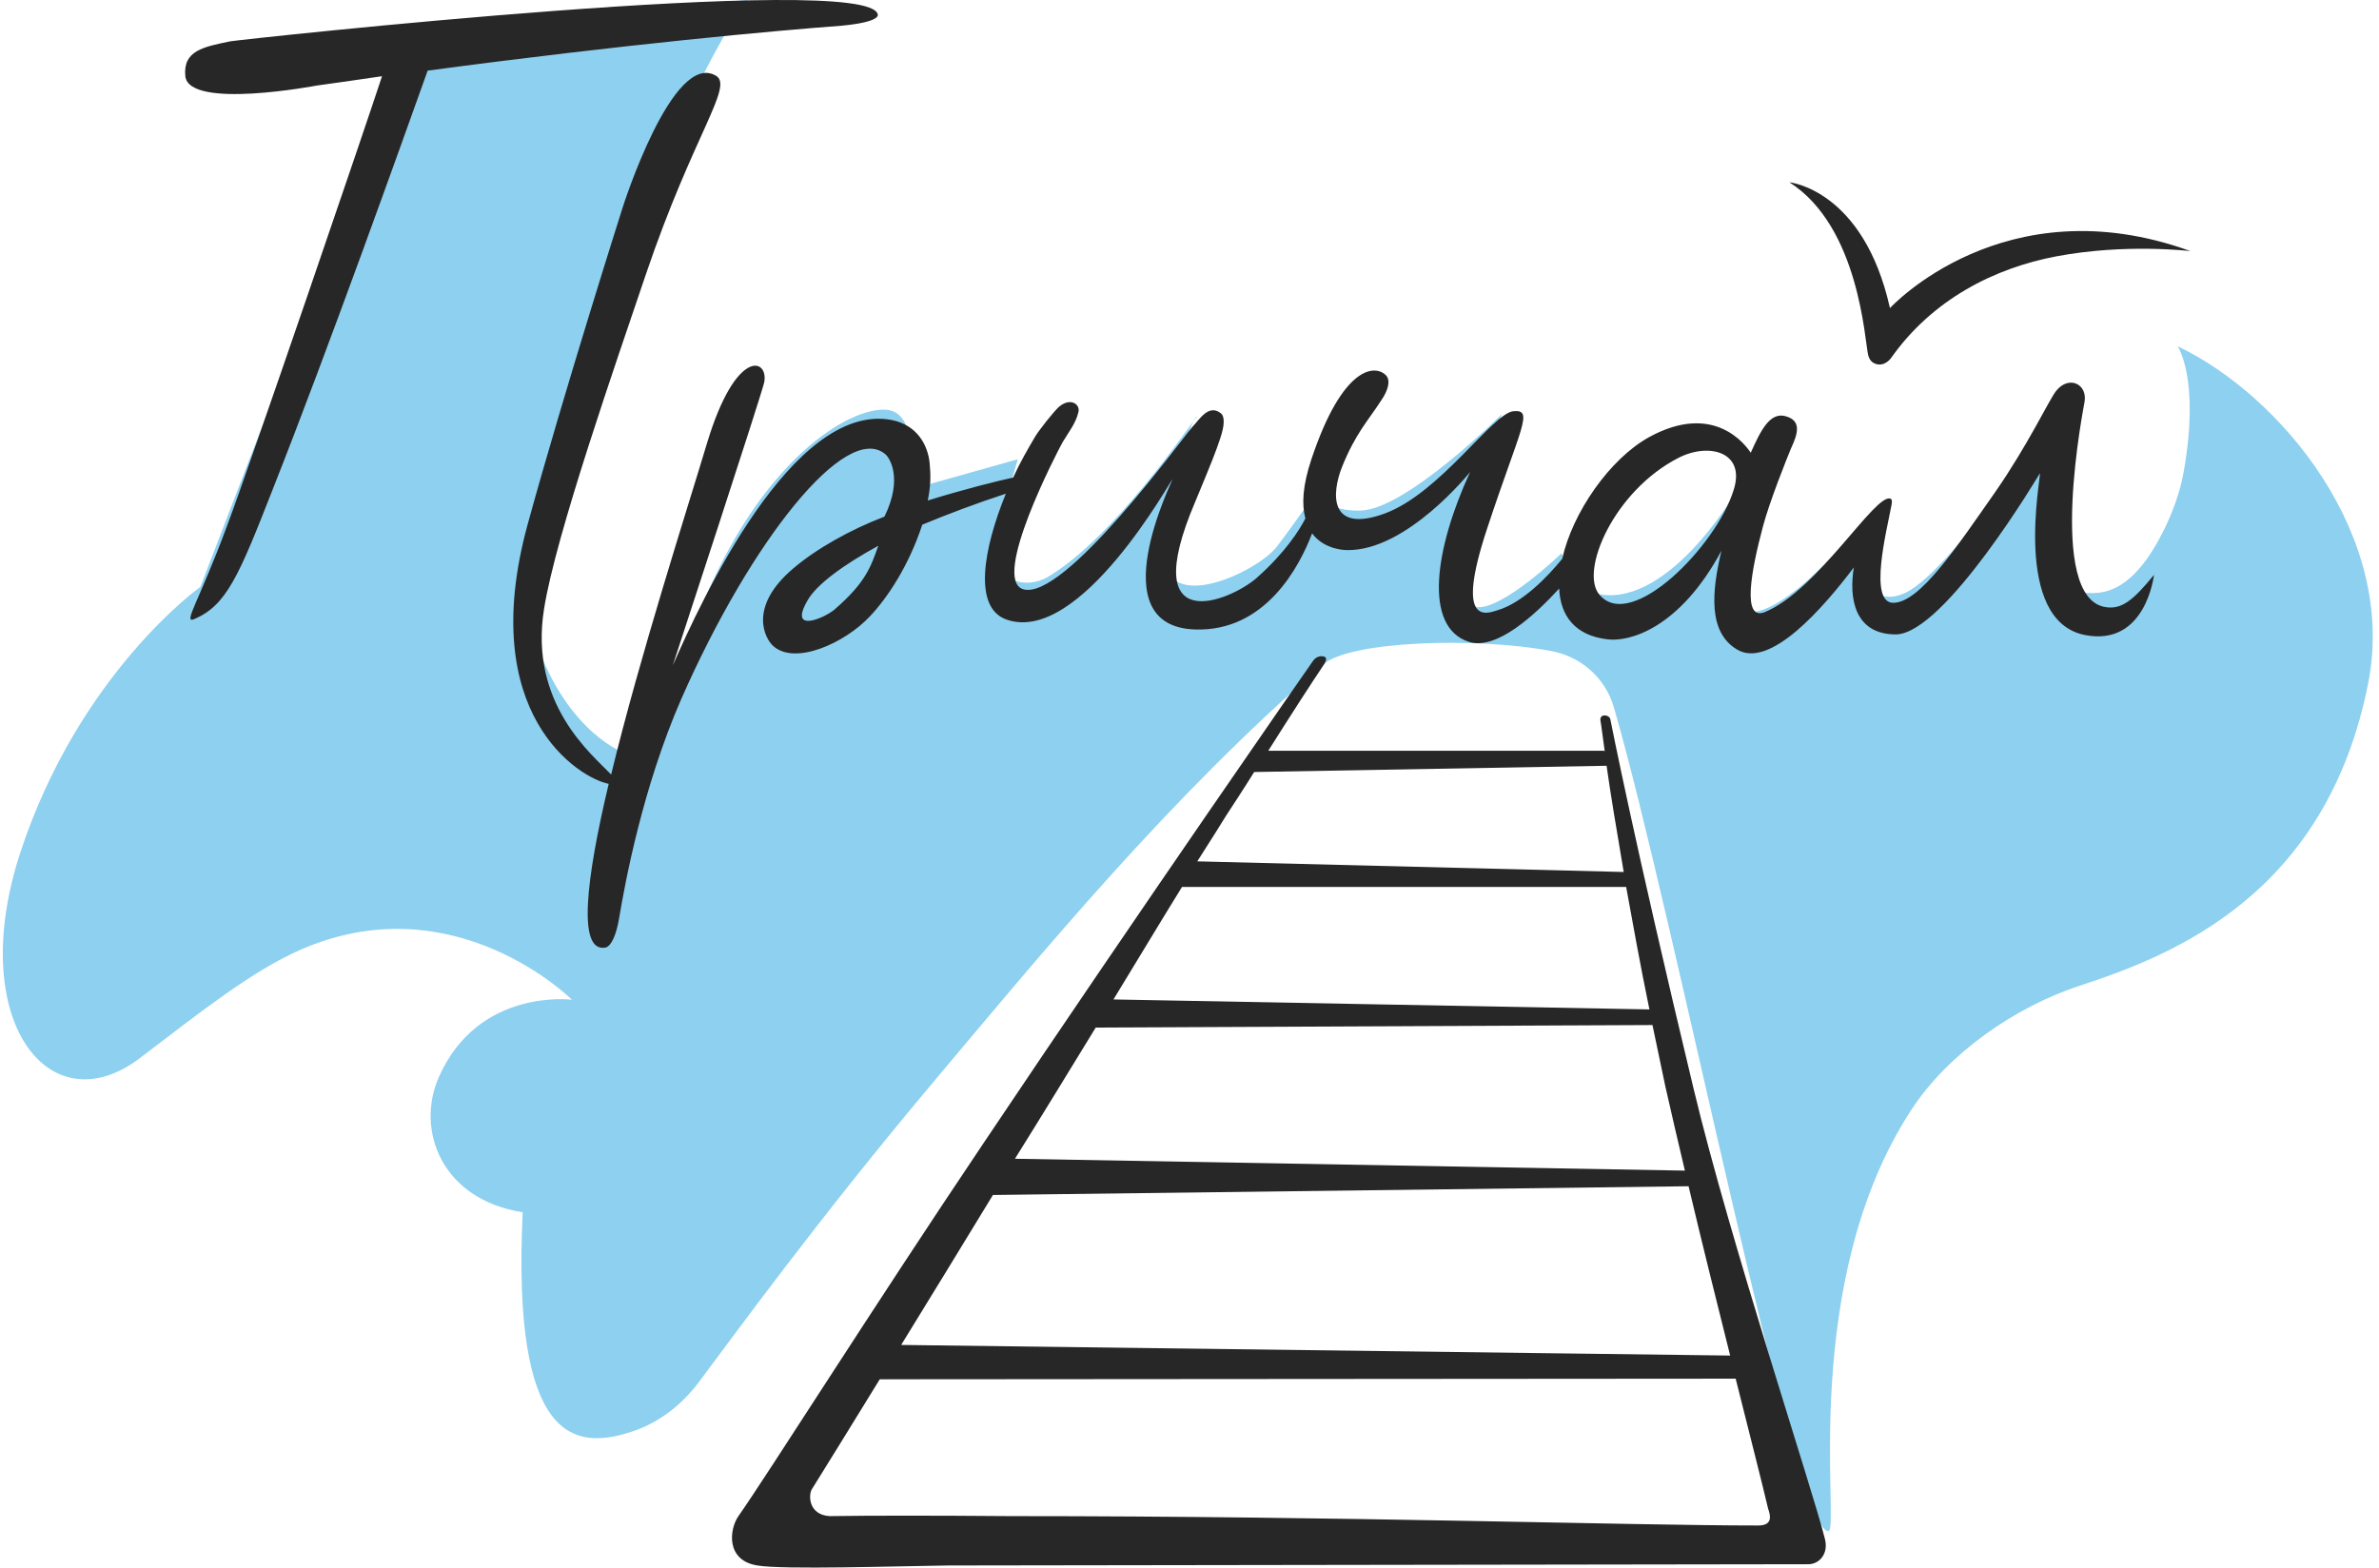 <?xml version="1.0" encoding="UTF-8"?> <svg xmlns="http://www.w3.org/2000/svg" width="305" height="201" viewBox="0 0 305 201" fill="none"><path fill-rule="evenodd" clip-rule="evenodd" d="M303.593 87.705C307.414 68.676 292.365 50.665 279.187 44.401C279.187 44.401 282.072 48.551 279.967 60.454C279.343 64.134 277.471 68.441 275.366 71.495C272.247 75.959 269.44 76.115 267.646 76.037C264.293 75.88 262.656 68.911 262.5 63.899C262.344 58.966 262.578 54.346 262.89 53.719C262.89 53.719 249.634 74.079 243.863 76.194C239.419 77.838 237.859 73.139 239.185 66.405C239.185 66.405 228.658 80.031 223.278 78.386C220.548 77.525 222.186 63.664 222.186 63.664C222.186 63.664 213.374 78.543 204.329 76.037C202.536 75.567 200.196 70.947 200.196 70.947C200.196 70.947 192.477 78.386 189.202 77.838C187.018 77.447 185.849 71.808 186.706 68.519C188.11 63.038 192.555 53.093 192.555 53.093C192.555 53.093 180.312 65.309 174.464 65.465C168.616 65.622 169.396 62.176 169.396 62.176C169.396 62.176 166.199 66.797 163.703 70.085C161.208 73.374 148.342 79.483 149.278 70.085C150.291 59.749 152.787 54.111 153.332 53.484L153.41 53.406V53.484C152.397 54.659 142.962 68.833 134.306 74.001C131.967 75.41 125.417 75.802 128.77 64.839L130.485 58.888L116.294 62.881C116.294 62.881 118.399 52.936 113.642 52.545C108.964 52.153 97.501 58.888 89.781 78.23C82.062 97.572 80.268 96.632 80.268 96.632C80.268 96.632 72.861 94.283 68.65 82.145C64.985 71.573 85.259 13.626 95.864 0L53.288 3.602L25.685 75.254C25.685 75.254 10.167 86.295 2.604 109.318C-4.414 130.774 6.268 144.478 17.887 135.708C25.919 129.599 32.313 124.509 38.551 121.769C58.279 113.155 73.328 128.19 73.328 128.19C73.328 128.19 61.32 126.624 56.252 138.135C53.288 144.87 56.563 153.797 67.012 155.441C65.609 185.041 73.718 185.903 80.814 183.632C84.323 182.536 87.286 180.265 89.547 177.289C93.836 171.573 104.831 156.381 119.647 138.762C133.604 122.16 150.057 102.113 169.63 85.199C173.139 82.145 189.358 81.675 198.871 83.476C202.692 84.181 205.811 86.922 206.902 90.68C214.622 117.227 230.217 197.101 234.428 196.318C235.91 196.083 230.529 164.368 245.111 142.207C249.79 135.081 258.289 129.13 266.633 126.389C278.641 122.473 298.213 114.721 303.593 87.705Z" fill="#8DD0EF"></path><path d="M242.302 39.507C238.91 24.297 229.41 23.373 229.41 23.373C238.382 29.087 239.06 43.709 239.513 45.558C239.739 46.398 240.267 46.65 240.795 46.734C241.473 46.818 242.076 46.398 242.453 45.894C247.731 38.415 255.647 34.381 263.639 32.869C272.535 31.188 280.828 32.197 280.828 32.197C256.929 23.541 242.302 39.507 242.302 39.507Z" fill="#272727"></path><path d="M112.536 1.86C111.508 -3.736 30.875 5.057 29.531 5.297C26.053 6.016 23.444 6.496 23.76 9.773C24.235 14.09 40.598 10.972 40.598 10.972C43.444 10.572 46.29 10.173 48.978 9.773C47.081 15.608 31.903 60.052 29.057 67.566C25.5 77.158 23.444 79.956 24.867 79.396C29.057 77.638 30.638 73.801 34.986 62.69C42.1 44.705 51.429 18.566 54.828 9.054C80.599 5.617 99.413 3.938 107.872 3.298C113.01 2.819 112.536 1.86 112.536 1.86Z" fill="#272727"></path><path d="M269.973 77.85C262.23 76.737 267.235 51.695 267.235 51.616C267.704 49.231 265.202 48.038 263.559 50.185C262.699 51.298 259.961 57.101 255.816 63.064C250.967 69.98 246.118 77.373 242.676 77.294C239.548 77.214 241.894 67.993 242.442 65.051C242.52 64.733 242.676 64.018 242.364 63.938C240.408 63.223 233.056 75.704 226.252 78.486C223.28 79.679 224.531 73.08 226.017 67.516C226.799 64.495 229.146 58.612 229.615 57.499C230.554 55.511 230.945 53.921 228.911 53.365C226.878 52.808 225.704 55.273 224.453 58.055C223.827 57.101 219.76 51.457 211.392 56.068C206.386 58.85 201.615 65.687 200.285 71.649C198.408 73.955 195.202 77.294 191.995 78.248C190.509 78.725 186.52 80.235 190.665 67.754C194.967 54.716 196.688 52.49 194.028 52.729C191.369 52.967 184.643 63.223 177.526 65.846C170.33 68.469 170.721 63.223 172.051 59.884C173.771 55.591 175.414 53.921 177.056 51.377C177.995 50.026 178.308 48.754 177.682 48.118C176.274 46.687 172.129 46.925 168.14 58.85C166.967 62.348 166.889 64.733 167.358 66.482C166.576 67.993 164.777 70.854 161.101 74.114C157.738 77.055 145.693 82.064 153.202 64.415C155.548 58.771 155.783 58.135 156.408 56.306C157.034 54.478 157.034 53.365 156.486 52.967C154.922 51.775 153.749 53.842 152.889 54.716C151.716 55.988 136.386 77.214 131.146 75.545C127.079 74.193 135.526 57.976 136.229 56.704C137.09 55.273 137.95 54.239 138.263 52.808C138.498 51.854 137.246 50.9 135.76 52.172C135.056 52.808 133.179 55.193 132.71 55.988C131.771 57.578 130.755 59.327 129.894 61.235C128.017 61.633 123.559 62.746 118.945 64.177C119.336 62.269 119.336 60.917 119.179 59.327C118.945 57.101 117.615 54.478 114.252 53.842C101.581 51.536 89.85 77.135 86.252 85.323C86.252 85.323 97.749 50.264 97.984 48.992C98.531 45.892 94.308 44.62 90.632 56.863C88.129 65.21 82.028 84.131 78.352 99.315C75.928 96.771 67.794 90.252 69.749 78.089C71.235 68.629 79.056 46.289 82.811 35.16C88.911 17.193 94.073 11.072 91.805 9.72C86.252 6.381 79.838 26.574 79.838 26.574C79.838 26.574 72.33 50.185 67.637 67.277C60.989 91.603 74.285 99.792 78.04 100.507C75.146 112.67 73.972 122.21 77.648 121.495C77.648 121.495 78.743 121.415 79.369 117.758C80.151 113.068 82.419 100.905 87.347 89.616C96.341 69.185 108.464 54.08 113.47 58.214C114.017 58.612 115.816 61.315 113.391 66.243C109.012 67.913 104.632 70.377 101.66 72.921C95.872 77.85 98.062 81.905 99.157 82.859C101.973 85.323 108.308 82.461 111.514 79.043C113.783 76.658 116.52 72.524 118.241 67.277C121.291 66.005 125.28 64.495 128.956 63.302C126.062 70.377 124.732 77.93 129.034 79.44C138.498 82.779 150.229 61.315 150.308 61.474C150.386 61.553 140.922 80.315 153.202 80.712C162.274 81.03 166.654 72.524 168.218 68.39C169.861 70.616 172.755 70.536 172.755 70.536C180.419 70.616 188.475 60.52 188.475 60.52C183.939 70.377 182.453 80.394 188.319 82.302C191.838 83.415 196.766 78.884 199.894 75.465C200.051 78.884 201.85 81.507 206.151 81.984C208.889 82.302 215.302 80.633 220.699 70.616C219.447 75.863 218.978 81.03 222.654 83.256C226.878 85.88 233.76 77.93 237.671 72.762C237.045 76.578 237.671 81.348 243.067 81.348C249.324 81.269 261.526 60.679 261.526 60.679C261.682 61.156 257.928 79.599 267.313 81.428C275.135 82.938 276.151 73.716 276.151 73.716C273.492 76.976 272.006 78.168 269.973 77.85ZM106.978 78.168C105.648 79.281 101.034 81.269 103.537 76.976C104.71 74.909 108.229 72.365 112.609 69.98C111.671 72.524 111.123 74.591 106.978 78.168ZM222.263 62.825C220.073 69.98 209.123 81.11 205.056 76.26C202.475 73.239 206.933 62.905 215.224 58.691C219.135 56.704 223.827 57.976 222.263 62.825Z" fill="#272727"></path><path d="M217.11 139.527C209.423 107.483 206.6 92.903 206.443 92.182C206.286 91.621 205.031 91.461 205.188 92.422C205.266 92.743 205.423 94.105 205.737 96.348L205.658 96.268H162.597C165.734 91.301 168.166 87.536 169.734 85.212C169.97 84.892 170.127 84.411 169.891 84.251C169.421 84.011 168.793 84.171 168.401 84.652C168.323 84.732 146.282 116.456 126.202 146.417C111.77 167.886 98.436 189.036 94.671 194.403C93.494 196.085 93.024 200.091 97.102 200.732C100.24 201.293 115.221 200.812 121.574 200.732L231.856 200.572C233.19 200.572 234.445 199.29 233.974 197.367C232.484 191.279 221.816 159.235 217.11 139.527ZM157.185 104.599C157.655 103.878 158.126 103.157 158.596 102.436C159.381 101.234 160.087 100.113 160.793 98.991L205.972 98.19C206.443 101.555 207.227 106.281 208.168 111.809L153.498 110.447C155.381 107.483 156.714 105.4 157.185 104.599ZM151.537 113.732H208.482C209.345 118.458 210.286 123.746 211.463 129.433L177.107 128.793L142.752 128.152C146.125 122.624 149.106 117.657 151.537 113.732ZM140.478 131.757L211.855 131.436C212.404 134 212.953 136.643 213.502 139.287C214.286 142.812 215.149 146.417 216.012 150.102L130.124 148.58C133.732 142.812 137.183 137.124 140.478 131.757ZM127.3 153.226L216.483 152.105C218.287 159.715 220.169 167.246 221.816 173.815L115.535 172.453C119.143 166.605 123.143 160.036 127.3 153.226ZM225.424 195.605C208.639 195.605 173.107 194.403 129.497 194.403C119.77 194.323 111.613 194.323 106.358 194.403C103.691 194.243 103.613 191.759 104.083 190.958C105.887 188.074 108.946 183.108 112.79 176.859L222.522 176.779C224.405 184.309 225.973 190.398 226.679 193.442C226.993 194.323 227.307 195.605 225.424 195.605Z" fill="#272727"></path></svg> 